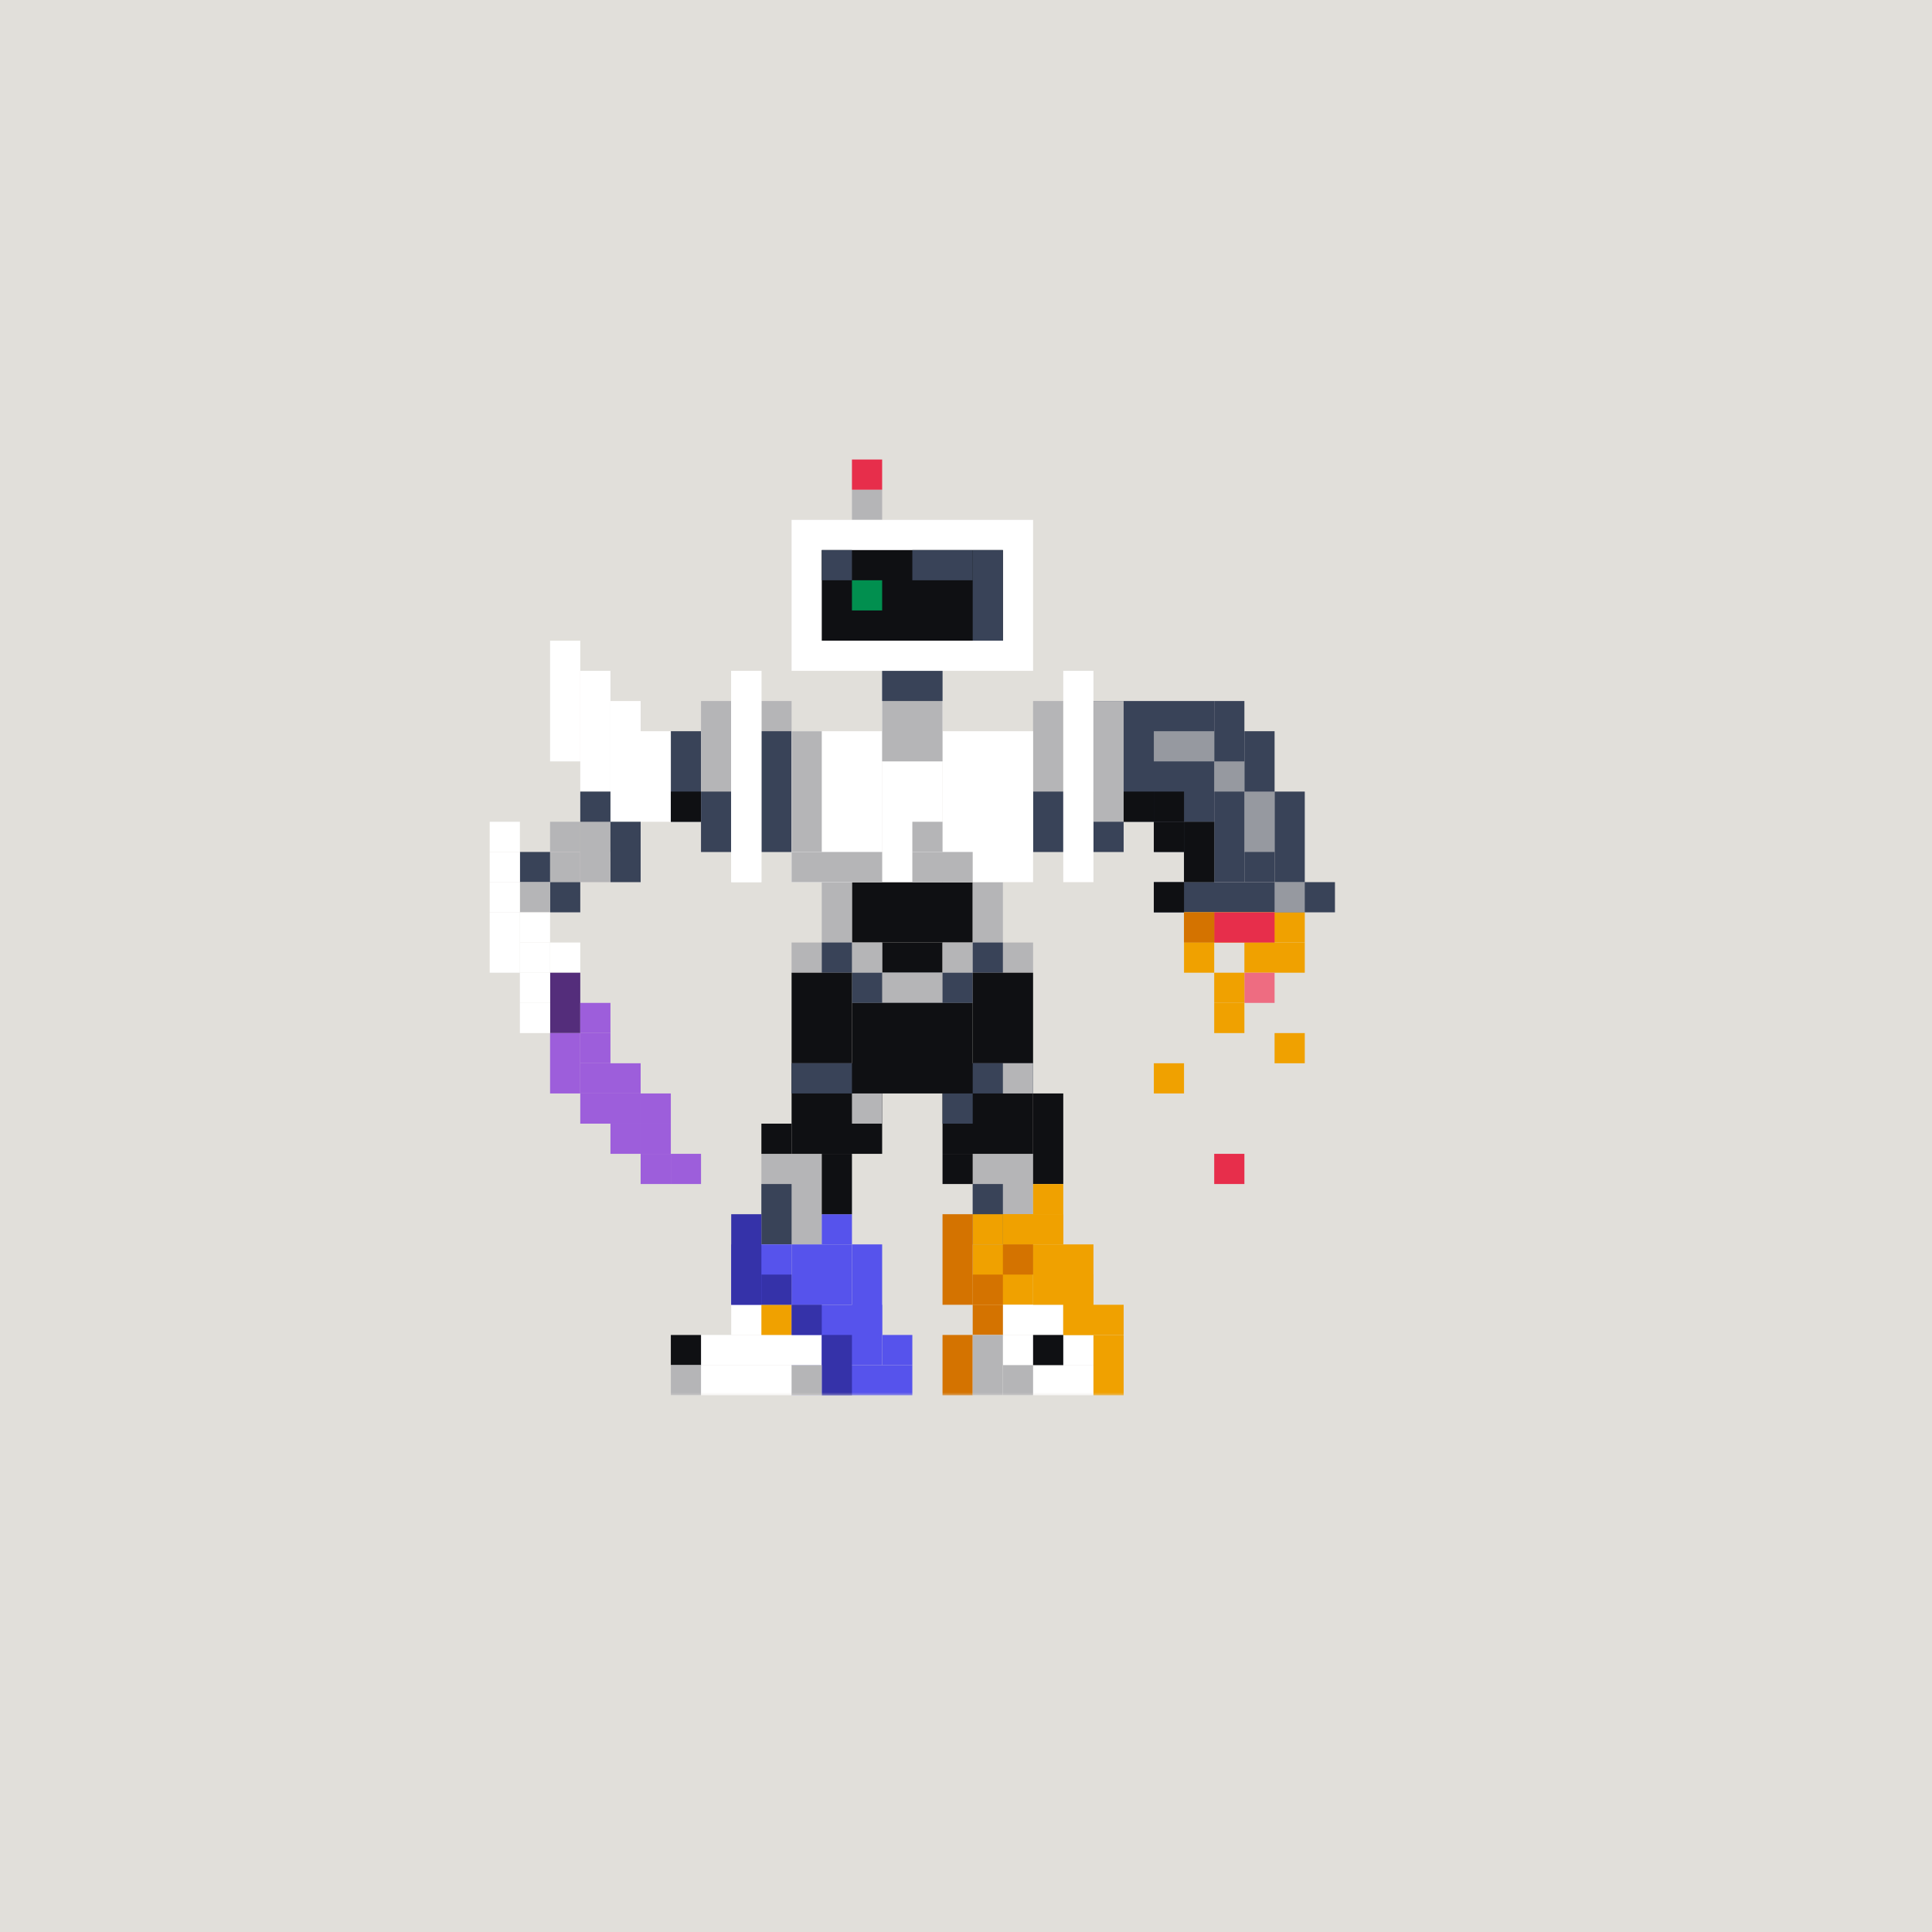 <svg width="768" height="768" viewBox="0 0 768 768" fill="none" xmlns="http://www.w3.org/2000/svg">
<path d="M768 0H0V768H768V0Z" fill="#E1DFDA"/>
<mask id="mask0_5_201929" style="mask-type:luminance" maskUnits="userSpaceOnUse" x="170" y="170" width="385" height="385">
<path d="M554.667 170.667H170.667V554.667H554.667V170.667Z" fill="white"/>
</mask>
<g mask="url(#mask0_5_201929)">
<path d="M266.667 290.667H278.667V326.667H266.667V290.667Z" fill="#394358"/>
<path d="M254.667 290.667H266.667V326.667H254.667V290.667Z" fill="white"/>
<path d="M242.667 278.667H254.667V326.667H242.667V278.667Z" fill="white"/>
<path d="M230.667 266.667H242.667V314.667H230.667V266.667Z" fill="white"/>
<path d="M218.667 254.667H230.667V302.667H218.667V254.667Z" fill="white"/>
<path d="M242.667 326.667H254.667V350.667H242.667V326.667Z" fill="#394358"/>
<path d="M230.667 314.667H242.667V338.667H230.667V314.667Z" fill="#394358"/>
<path d="M266.667 314.667H278.667V326.667H266.667V314.667Z" fill="#0F1013"/>
<path d="M230.667 326.667H242.667V350.667H230.667V326.667Z" fill="#B5B5B7"/>
<path d="M194.667 362.667H206.667V386.667H194.667V362.667Z" fill="white"/>
<path d="M206.667 374.667H218.667V386.667H206.667V374.667Z" fill="white"/>
<path d="M218.667 326.667H230.667V338.667H218.667V326.667Z" fill="#B5B5B7"/>
<path d="M218.667 338.667H230.667V350.667H218.667V338.667Z" fill="#B5B5B7"/>
<path d="M218.667 350.667H230.667V362.667H218.667V350.667Z" fill="#394358"/>
<path d="M206.667 338.667H218.667V350.667H206.667V338.667Z" fill="#394358"/>
<path d="M206.667 350.667H218.667V362.667H206.667V350.667Z" fill="#B5B5B7"/>
<path d="M218.667 374.667H230.667V386.667H218.667V374.667Z" fill="white"/>
<path d="M218.667 386.667H230.667V410.667H218.667V386.667Z" fill="#542D7B"/>
<path d="M230.667 398.667H242.667V410.667H230.667V398.667Z" fill="#9D5EDB"/>
<path d="M230.667 410.667H242.667V422.667H230.667V410.667Z" fill="#9D5EDB"/>
<path d="M230.667 422.667H254.667V434.667H230.667V422.667Z" fill="#9D5EDB"/>
<path d="M230.667 434.667H254.667V446.667H230.667V434.667Z" fill="#9D5EDB"/>
<path d="M254.667 434.667H266.667V446.667H254.667V434.667Z" fill="#9D5EDB"/>
<path d="M254.667 446.667H266.667V458.667H254.667V446.667Z" fill="#9D5EDB"/>
<path d="M242.667 446.667H254.667V458.667H242.667V446.667Z" fill="#9D5EDB"/>
<path d="M218.667 410.667H230.667V434.667H218.667V410.667Z" fill="#9D5EDB"/>
<path d="M254.667 458.667H266.667V470.667H254.667V458.667Z" fill="#9D5EDB"/>
<path d="M266.667 458.667H278.667V470.667H266.667V458.667Z" fill="#9D5EDB"/>
<path d="M206.667 386.667H218.667V398.667H206.667V386.667Z" fill="white"/>
<path d="M206.667 398.667H218.667V410.667H206.667V398.667Z" fill="white"/>
<path d="M206.667 362.667H218.667V374.667H206.667V362.667Z" fill="white"/>
<path d="M194.667 338.667H206.667V350.667H194.667V338.667Z" fill="white"/>
<path d="M194.667 350.667H206.667V362.667H194.667V350.667Z" fill="white"/>
<path d="M194.667 326.667H206.667V338.667H194.667V326.667Z" fill="white"/>
</g>
<mask id="mask1_5_201929" style="mask-type:luminance" maskUnits="userSpaceOnUse" x="170" y="170" width="385" height="385">
<path d="M554.667 170.667H170.667V554.667H554.667V170.667Z" fill="white"/>
</mask>
<g mask="url(#mask1_5_201929)">
<path d="M482.667 278.667H422.667V326.667H482.667V278.667Z" fill="#394358"/>
<path d="M494.667 278.667H482.667V350.667H494.667V278.667Z" fill="#394358"/>
<path d="M506.667 290.667H494.667V350.667H506.667V290.667Z" fill="#394358"/>
<path d="M518.667 314.667H506.667V350.667H518.667V314.667Z" fill="#394358"/>
<path d="M482.667 326.667H470.667V350.667H482.667V326.667Z" fill="#394358"/>
<path d="M530.667 350.667H458.667V362.667H530.667V350.667Z" fill="#394358"/>
<path d="M518.667 362.667H470.667V374.667H518.667V362.667Z" fill="#F0A100"/>
<path d="M470.667 326.667H458.667V338.667H470.667V326.667Z" fill="#394358"/>
<path d="M482.667 290.667H458.667V302.667H482.667V290.667Z" fill="#9699A0"/>
<path d="M494.667 302.667H482.667V314.667H494.667V302.667Z" fill="#9699A0"/>
<path d="M518.667 350.667H506.667V362.667H518.667V350.667Z" fill="#9699A0"/>
<path d="M506.667 314.667H494.667V338.667H506.667V314.667Z" fill="#9699A0"/>
<path d="M482.667 374.667H470.667V386.667H482.667V374.667Z" fill="#F0A100"/>
<path d="M518.667 374.667H494.667V386.667H518.667V374.667Z" fill="#F0A100"/>
<path d="M506.667 386.667H494.667V398.667H506.667V386.667Z" fill="#EE6C81"/>
<path d="M494.667 398.667H482.667V410.667H494.667V398.667Z" fill="#F0A100"/>
<path d="M518.667 410.667H506.667V422.667H518.667V410.667Z" fill="#F0A100"/>
<path d="M470.667 422.667H458.667V434.667H470.667V422.667Z" fill="#F0A100"/>
<path d="M494.667 458.667H482.667V470.667H494.667V458.667Z" fill="#E72E4B"/>
<path d="M506.667 362.667H482.667V374.667H506.667V362.667Z" fill="#E72E4B"/>
<path d="M482.667 362.667H470.667V374.667H482.667V362.667Z" fill="#D47300"/>
<path d="M494.667 386.667H482.667V398.667H494.667V386.667Z" fill="#F0A100"/>
<path d="M458.667 314.667H422.667V326.667H458.667V314.667Z" fill="#0F1013"/>
<path d="M470.667 326.667H458.667V338.667H470.667V326.667Z" fill="#0F1013"/>
<path d="M470.667 350.667H458.667V362.667H470.667V350.667Z" fill="#0F1013"/>
<path d="M482.667 326.667H470.667V350.667H482.667V326.667Z" fill="#0F1013"/>
<path d="M470.667 314.667H458.667V326.667H470.667V314.667Z" fill="#0F1013"/>
</g>
<mask id="mask2_5_201929" style="mask-type:luminance" maskUnits="userSpaceOnUse" x="170" y="170" width="385" height="385">
<path d="M554.667 170.667H170.667V554.667H554.667V170.667Z" fill="white"/>
</mask>
<g mask="url(#mask2_5_201929)">
<path d="M386.667 350.667H338.667V374.667H386.667V350.667Z" fill="#0F1013"/>
<path d="M374.667 374.667H350.667V386.667H374.667V374.667Z" fill="#0F1013"/>
<path d="M338.667 350.667H326.667V386.667H338.667V350.667Z" fill="#B5B5B7"/>
<path d="M398.667 350.667H386.667V386.667H398.667V350.667Z" fill="#B5B5B7"/>
<path d="M350.667 374.667H338.667V386.667H350.667V374.667Z" fill="#B5B5B7"/>
<path d="M326.667 374.667H314.667V386.667H326.667V374.667Z" fill="#B5B5B7"/>
<path d="M410.667 374.667H398.667V386.667H410.667V374.667Z" fill="#B5B5B7"/>
<path d="M386.667 374.667H374.667V386.667H386.667V374.667Z" fill="#B5B5B7"/>
<path d="M386.667 386.667H338.667V398.667H386.667V386.667Z" fill="#B5B5B7"/>
<path d="M338.667 374.667H326.667V386.667H338.667V374.667Z" fill="#394358"/>
<path d="M398.667 374.667H386.667V386.667H398.667V374.667Z" fill="#394358"/>
<path d="M386.667 386.667H338.667V398.667H386.667V386.667Z" fill="#394358"/>
<path d="M374.667 386.667H350.667V398.667H374.667V386.667Z" fill="#B5B5B7"/>
<path d="M338.667 386.667H314.667V422.667H338.667V386.667Z" fill="#0F1013"/>
<path d="M410.667 386.667H386.667V422.667H410.667V386.667Z" fill="#0F1013"/>
<path d="M386.667 398.667H338.667V434.667H386.667V398.667Z" fill="#0F1013"/>
<path d="M410.667 458.667H386.667V494.667H410.667V458.667Z" fill="#B5B5B7"/>
<path d="M326.667 458.667H302.667V494.667H326.667V458.667Z" fill="#B5B5B7"/>
<path d="M350.667 422.667H314.667V458.667H350.667V422.667Z" fill="#0F1013"/>
<path d="M410.667 422.667H374.667V458.667H410.667V422.667Z" fill="#0F1013"/>
<path d="M338.667 422.667H314.667V434.667H338.667V422.667Z" fill="#394358"/>
<path d="M410.667 422.667H386.667V434.667H410.667V422.667Z" fill="#394358"/>
<path d="M410.667 422.667H398.667V434.667H410.667V422.667Z" fill="#B5B5B7"/>
<path d="M350.667 434.667H338.667V446.667H350.667V434.667Z" fill="#B5B5B7"/>
<path d="M314.667 470.667H302.667V494.667H314.667V470.667Z" fill="#394358"/>
<path d="M398.667 470.667H386.667V494.667H398.667V470.667Z" fill="#394358"/>
<path d="M338.667 494.667H314.667V518.667H338.667V494.667Z" fill="#5653EC"/>
<path d="M350.667 518.667H314.667V542.667H350.667V518.667Z" fill="#5653EC"/>
<path d="M362.667 542.667H314.667V554.667H362.667V542.667Z" fill="#5653EC"/>
<path d="M326.667 542.667H266.667V554.667H326.667V542.667Z" fill="white"/>
<path d="M434.667 542.667H386.667V554.667H434.667V542.667Z" fill="white"/>
<path d="M326.667 530.667H266.667V542.667H326.667V530.667Z" fill="white"/>
<path d="M434.667 530.667H386.667V542.667H434.667V530.667Z" fill="white"/>
<path d="M314.667 518.667H290.667V530.667H314.667V518.667Z" fill="white"/>
<path d="M410.667 494.667H386.667V518.667H410.667V494.667Z" fill="#F0A100"/>
<path d="M314.667 494.667H290.667V518.667H314.667V494.667Z" fill="#5653EC"/>
<path d="M422.667 518.667H398.667V530.667H422.667V518.667Z" fill="white"/>
<path d="M302.667 482.667H290.667V518.667H302.667V482.667Z" fill="#3532A9"/>
<path d="M338.667 482.667H326.667V494.667H338.667V482.667Z" fill="#5653EC"/>
<path d="M398.667 482.667H386.667V494.667H398.667V482.667Z" fill="#F0A100"/>
<path d="M386.667 482.667H374.667V518.667H386.667V482.667Z" fill="#D47300"/>
<path d="M422.667 482.667H398.667V494.667H422.667V482.667Z" fill="#F0A100"/>
<path d="M422.667 482.667H398.667V494.667H422.667V482.667Z" fill="#F0A100"/>
<path d="M446.667 518.667H422.667V530.667H446.667V518.667Z" fill="#F0A100"/>
<path d="M386.667 530.667H374.667V554.667H386.667V530.667Z" fill="#D47300"/>
<path d="M314.667 518.667H302.667V530.667H314.667V518.667Z" fill="#F0A100"/>
<path d="M362.667 530.667H350.667V542.667H362.667V530.667Z" fill="#5653EC"/>
<path d="M350.667 494.667H338.667V530.667H350.667V494.667Z" fill="#5653EC"/>
<path d="M278.667 530.667H266.667V542.667H278.667V530.667Z" fill="#0F1013"/>
<path d="M386.667 434.667H374.667V446.667H386.667V434.667Z" fill="#394358"/>
<path d="M314.667 446.667H302.667V458.667H314.667V446.667Z" fill="#0F1013"/>
<path d="M386.667 458.667H374.667V470.667H386.667V458.667Z" fill="#0F1013"/>
<path d="M422.667 434.667H410.667V470.667H422.667V434.667Z" fill="#0F1013"/>
<path d="M338.667 458.667H326.667V482.667H338.667V458.667Z" fill="#0F1013"/>
<path d="M434.667 494.667H410.667V518.667H434.667V494.667Z" fill="#F0A100"/>
<path d="M434.667 506.667H422.667V530.667H434.667V506.667Z" fill="#F0A100"/>
<path d="M446.667 530.667H434.667V554.667H446.667V530.667Z" fill="#F0A100"/>
<path d="M422.667 530.667H410.667V542.667H422.667V530.667Z" fill="#0F1013"/>
<path d="M422.667 470.667H410.667V482.667H422.667V470.667Z" fill="#F0A100"/>
<path d="M398.667 506.667H386.667V518.667H398.667V506.667Z" fill="#D47300"/>
<path d="M398.667 518.667H386.667V530.667H398.667V518.667Z" fill="#D47300"/>
<path d="M410.667 494.667H398.667V506.667H410.667V494.667Z" fill="#D47300"/>
<path d="M314.667 506.667H302.667V518.667H314.667V506.667Z" fill="#3532A9"/>
<path d="M326.667 518.667H314.667V530.667H326.667V518.667Z" fill="#3532A9"/>
<path d="M338.667 530.667H326.667V554.667H338.667V530.667Z" fill="#3532A9"/>
<path d="M398.667 530.667H386.667V554.667H398.667V530.667Z" fill="#B5B5B7"/>
<path d="M410.667 542.667H398.667V554.667H410.667V542.667Z" fill="#B5B5B7"/>
<path d="M278.667 542.667H266.667V554.667H278.667V542.667Z" fill="#B5B5B7"/>
<path d="M326.667 542.667H314.667V554.667H326.667V542.667Z" fill="#B5B5B7"/>
</g>
<mask id="mask3_5_201929" style="mask-type:luminance" maskUnits="userSpaceOnUse" x="170" y="170" width="385" height="385">
<path d="M554.667 170.667H170.667V554.667H554.667V170.667Z" fill="white"/>
</mask>
<g mask="url(#mask3_5_201929)">
<path d="M290.667 278.667H278.667V338.667H290.667V278.667Z" fill="#B5B5B7"/>
<path d="M290.667 314.667H278.667V338.667H290.667V314.667Z" fill="#394358"/>
<path d="M422.667 278.667H410.667V338.667H422.667V278.667Z" fill="#B5B5B7"/>
<path d="M314.667 278.667H302.667V338.667H314.667V278.667Z" fill="#B5B5B7"/>
<path d="M350.667 194.667H338.667V206.667H350.667V194.667Z" fill="#B5B5B7"/>
<path d="M350.667 182.667H338.667V194.667H350.667V182.667Z" fill="#E72E4B"/>
<path d="M422.667 314.667H410.667V338.667H422.667V314.667Z" fill="#394358"/>
<path d="M314.667 290.667H302.667V338.667H314.667V290.667Z" fill="#394358"/>
<path d="M446.667 278.667H434.667V338.667H446.667V278.667Z" fill="#B5B5B7"/>
<path d="M350.667 290.667H314.667V350.667H350.667V290.667Z" fill="white"/>
<path d="M326.667 290.667H314.667V338.667H326.667V290.667Z" fill="#B5B5B7"/>
<path d="M446.667 326.667H434.667V338.667H446.667V326.667Z" fill="#394358"/>
<path d="M410.667 290.667H374.667V350.667H410.667V290.667Z" fill="white"/>
<path d="M374.667 266.667H350.667V350.667H374.667V266.667Z" fill="white"/>
<path d="M374.667 326.667H362.667V338.667H374.667V326.667Z" fill="#B5B5B7"/>
<path d="M386.667 338.667H362.667V350.667H386.667V338.667Z" fill="#B5B5B7"/>
<path d="M374.667 266.667H350.667V302.667H374.667V266.667Z" fill="#B5B5B7"/>
<path d="M374.667 266.667H350.667V278.667H374.667V266.667Z" fill="#394358"/>
<path d="M302.667 266.667H290.667V350.667H302.667V266.667Z" fill="white"/>
<path d="M302.667 266.667H290.667V350.667H302.667V266.667Z" fill="white"/>
<path d="M434.667 266.667H422.667V350.667H434.667V266.667Z" fill="white"/>
<path d="M350.667 338.667H314.667V350.667H350.667V338.667Z" fill="#B5B5B7"/>
<path d="M410.667 206.667H314.667V266.667H410.667V206.667Z" fill="white"/>
<path d="M398.667 218.667H326.667V254.667H398.667V218.667Z" fill="#0F1013"/>
<path d="M398.667 218.667H386.667V254.667H398.667V218.667Z" fill="#394358"/>
<path d="M386.667 230.667V218.667H362.667V230.667H386.667Z" fill="#394358"/>
<path d="M338.667 230.667V218.667H326.667V230.667H338.667Z" fill="#394358"/>
<path d="M350.667 230.667H338.667V242.667H350.667V230.667Z" fill="#018F4F"/>
</g>
</svg>
